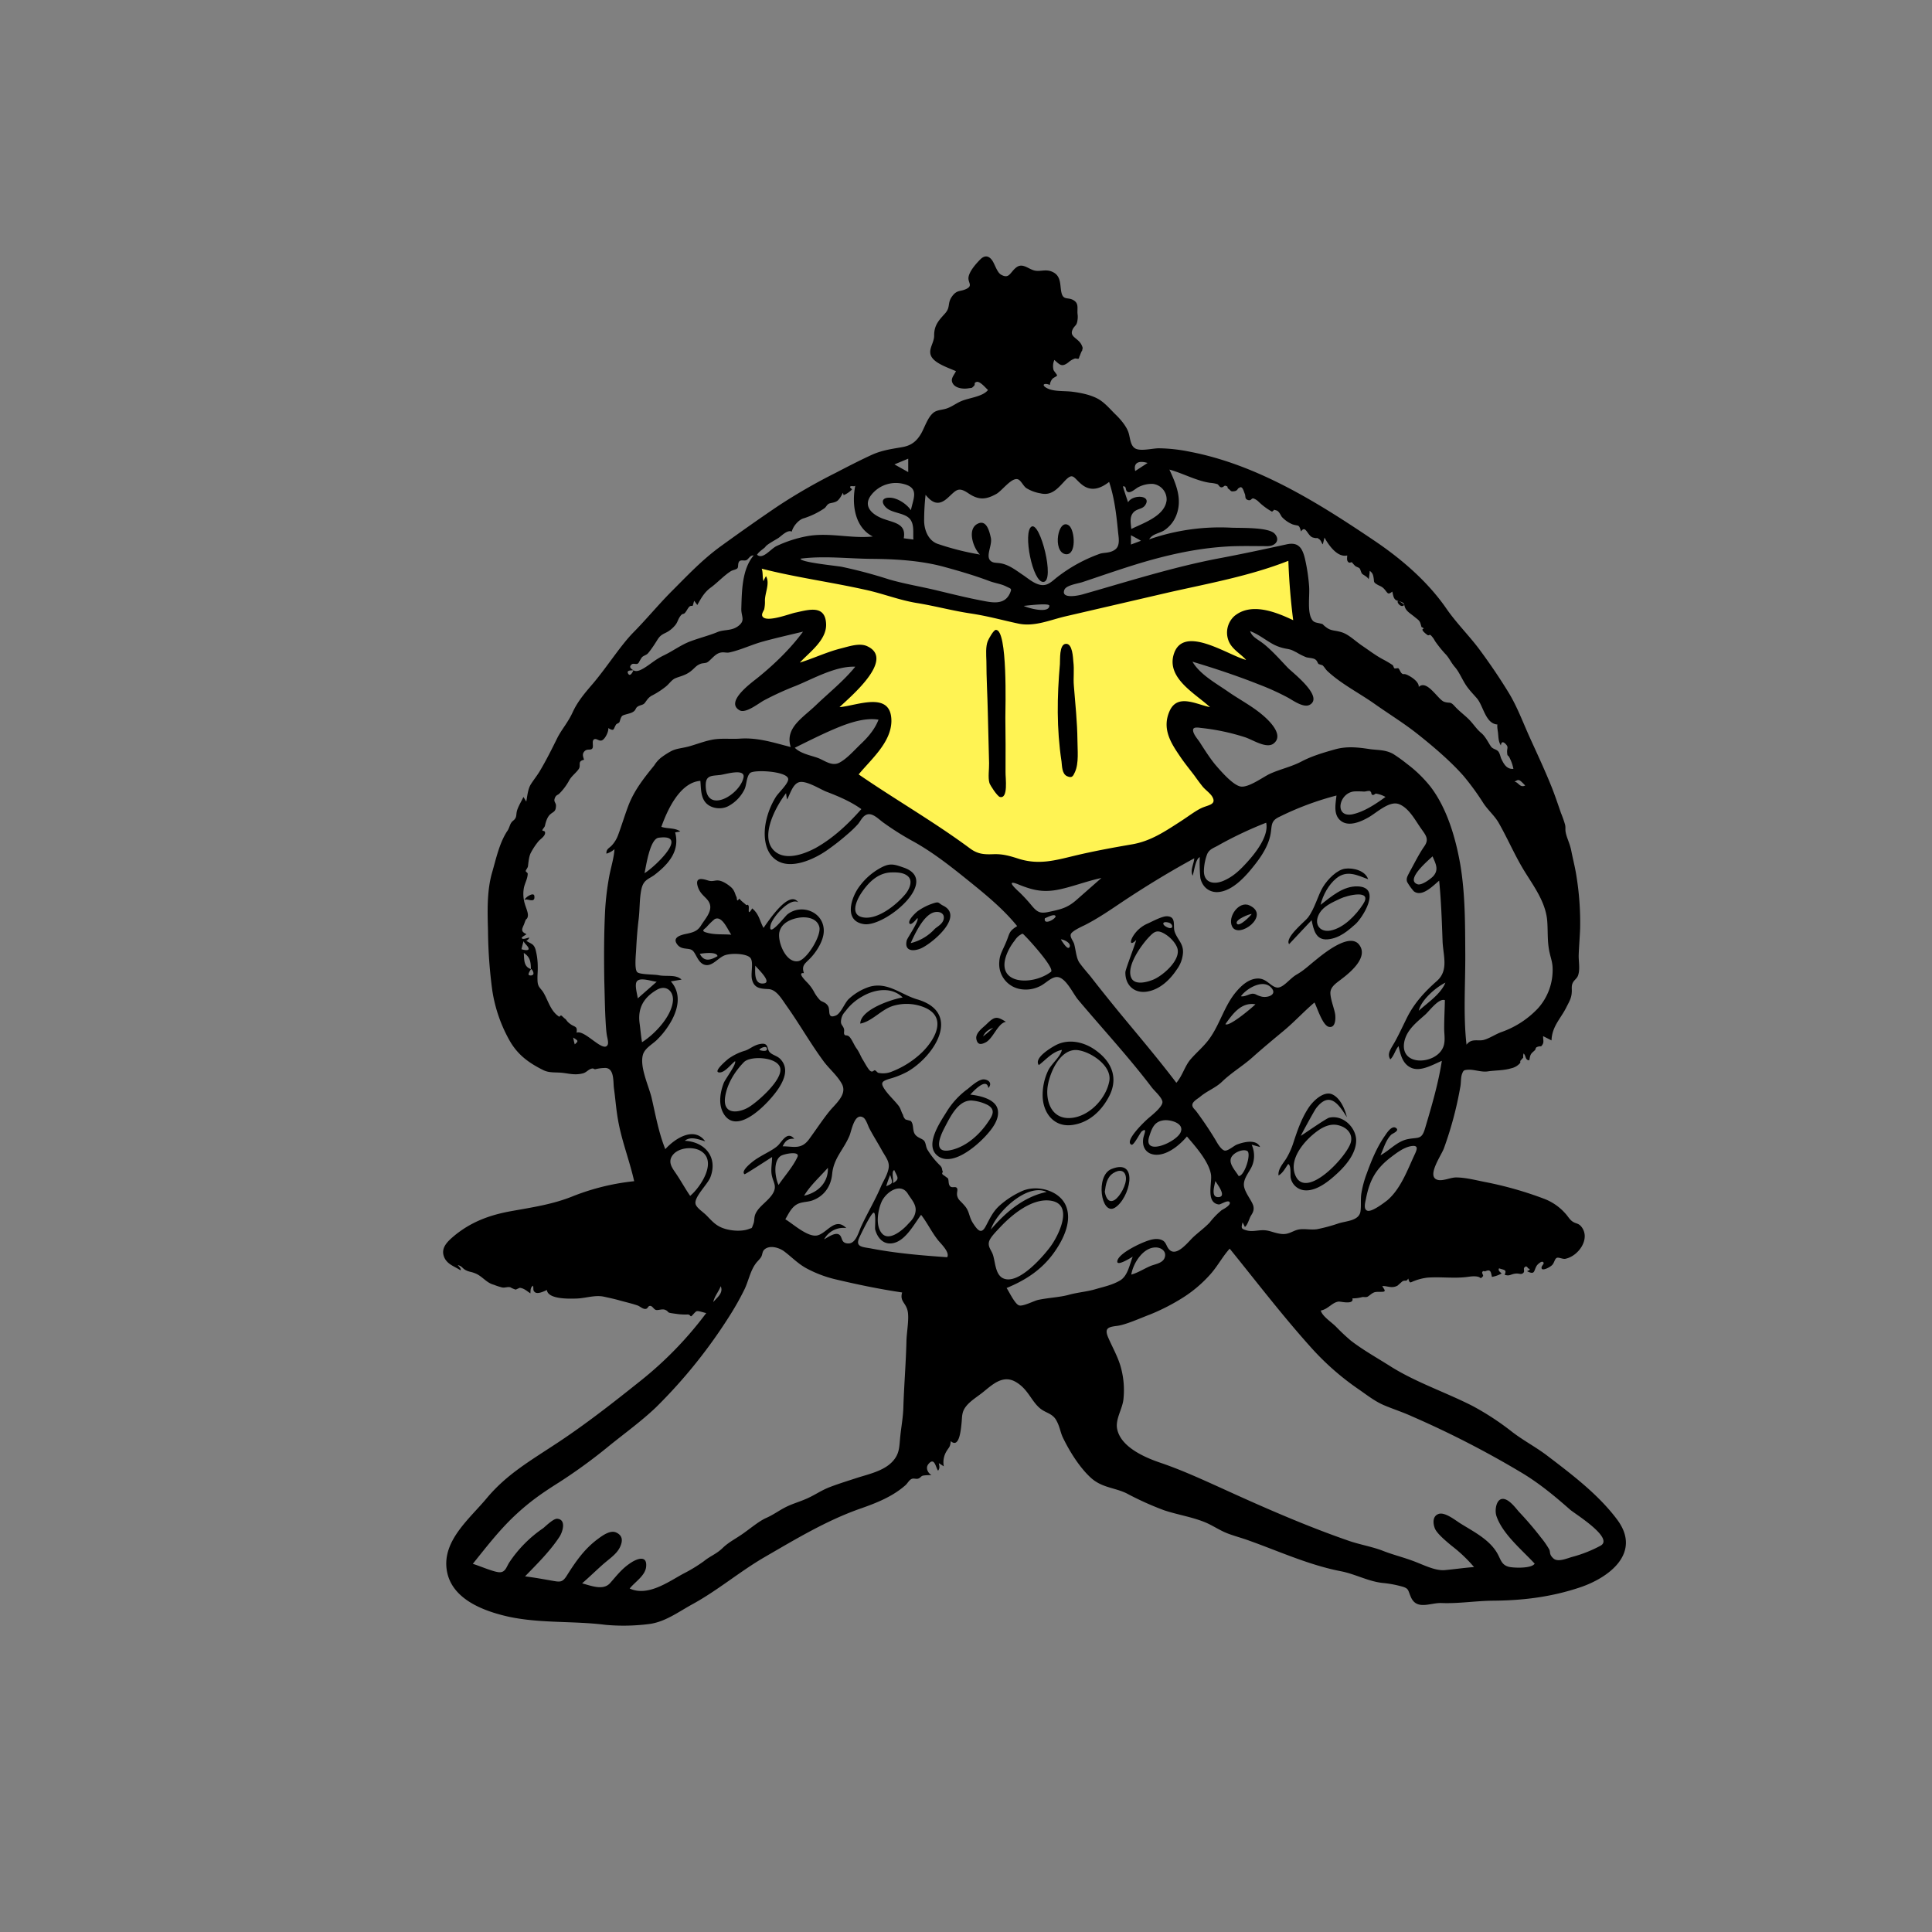 <svg xmlns="http://www.w3.org/2000/svg" id="Layer_1" data-name="Layer 1" viewBox="0 0 1080 1080"><rect x="0" y="0" width="1080" height="1080" fill="#808080" stroke="none"/><defs><style>.cls-1{fill:#fff353;}.cls-1,.cls-2{fill-rule:evenodd;}</style></defs><g id="Character_reading" data-name="Character reading"><path id="Accent" class="cls-1" d="M422.4,314.7c-.8,12.8-1.6,25.7-2.3,38.5,5-1.4,37.1-10.9,35.1-1.3-1.4,6.9-10.4,14.3-15,19.1s-8.6,8.7-13,12.9c8.2-3.1,16.4-6.1,24.8-8.9,6.3-2.1,12.7-4.1,19.1-5.8,2.5-.5,8.9-3,11.1-1.3,6,4.4-26.3,35.9-30.8,40.4,6.3-2.9,12.7-5.5,19.3-7.8,4.6-1.7,19.2-7.9,23.4-2.6s-6.5,19-9.6,23.1a178.8,178.8,0,0,1-14.2,17.1c20.8,18.7,45.2,35.3,71.1,45.6,19,7.6,37.7,9.5,57.9,5.4s40.4-12.5,59.3-21.8a352.2,352.2,0,0,0,32.3-18.2c-4.2-5.2-8.4-10.5-12.4-15.9-5.8-7.7-12.9-16.1-16.2-25.4s8.9-7.2,14.7-6.7a174.5,174.5,0,0,1,24.9,4c-5.7-4-11.5-8.3-17.1-12.6-7.3-5.7-17-12-21.8-20.1s5-5.4,9.2-4.5c10.2,2.2,20.1,6,29.7,9.8,7.2,2.7,14.2,5.6,21.2,8.6-4.4-3.8-8.6-7.7-12.6-11.8s-12.7-12.3-15.1-19.8c-4.9-15.5,28.2-3.8,33.9-1.5-1-16-2.1-31.9-3.1-47.9L594.3,340.4c-4.8,1.3-10.7,4-15.7,4.2s-9.9-1.9-14.3-2.7l-79.5-15.3-62.4-11.9"></path></g><g id="Ink"><path id="ink-2" class="cls-2" d="M894.8,864a71.7,71.7,0,0,1-15.5,6.2c-3.1.8-8.3,3.3-10.9,1s-1.6-3.7-2.4-5.1a47.1,47.1,0,0,0-4.5-6.5,189.7,189.7,0,0,0-12.4-14.5c-2-2.3-5.8-7.5-9.3-7.2s-4.4,6.6-3.2,9.8c3.5,10,14.3,18.8,21.3,26.4-1.8,2.8-11.6,2.4-14.3,1.8-4.2-1-4.6-4-6.5-7.4-4.4-7.9-13.4-12.3-20.9-17-2.7-1.7-8.5-6.4-12-5.2s-3.2,5.3-2.1,8.1,6.2,7.1,9.5,9.8A81.4,81.4,0,0,1,824,876c-5.5.4-10.8,1.2-16.3,1.7s-12-3-18-5.2-11.1-3.4-16.7-5.6-12.6-3.4-18.8-5.5c-24.3-8.4-48.4-19-71.8-29.7-11.3-5.1-22.2-10.1-34-14.1-8.5-2.9-21.9-8.7-23.9-18.8-1.1-5.4,2.9-11.1,3.5-16.5a48,48,0,0,0-1.8-19.2c-1.7-5.4-4.5-10.3-6.7-15.4s-.2-5.9,4.8-6.5,13-4.3,18.6-6.4a115.4,115.4,0,0,0,18.8-9.7A72.2,72.2,0,0,0,676,713c4.4-4.7,7.1-10.2,11.4-15,15.4,19,30.2,38.4,46.7,56.6a148.2,148.2,0,0,0,25.8,22.3c4,2.8,8,5.9,12.4,8s11.5,4.3,17.1,6.9a535.5,535.5,0,0,1,62.1,32c9.6,5.9,17.8,12.7,26.3,20.2,2.7,2.3,24.5,15.7,17,20M642.9,707.8c-3.5,1.5-6.8,3.7-10.5,4.7,1-6.4,7-16.1,14.7-15.1,2.9.5,5.1,2.7,3.9,5.8s-5.7,3.5-8.1,4.6M401.1,534.5c-3.8,2.2-7.5,3.4-9.9-1.3,1.7-.3,9.5-1.4,9.9,1.3m-6.5-13.3c-3-.9-.6-1.9.4-3a37.3,37.3,0,0,1,4.5-4.4c4.2-2.2,7.3,6,9.3,8.7-4.7-.4-9.5.2-14.2-1.3m32.6,28.5c-5.8,1-5.1-6.2-5-9.9,1.2,1.6,9.4,9.1,5,9.9m19-12.4c-7,1.2-11.7-11.1-10.5-16.3s6.6-7.3,10.9-8,10.1.2,11.4,5.1-7,18.4-11.8,19.2M612.6,720.6c-5,1.5-10,1.8-15.1,3.2s-11.1,1.6-16.9,2.8c-2.4.4-8.7,3.9-11,3.1s-5.6-7.8-6.9-9.7c10.2-4.2,18.9-9.7,25.7-18.7,5.3-7.1,11.1-17.8,7.6-26.9s-16.9-12.6-25.5-8.2a48.4,48.4,0,0,0-11.7,7.7c-3.9,3.5-5.5,7.4-7.9,11.8s-4.4,2-6.9-1.8-1.9-6.5-4.6-9.7-3.5-3.2-4.2-5.3.5-3.7-.3-4.8-2.7.2-3.8-1-.6-3.1-1.2-4.4l-2.3-1.7c-1-.5-1.2-1.2-.5-1.9-.8-1.5,0-2-1.8-3.8a44.8,44.8,0,0,1-6.9-8.7c-.9-1.6-.8-3.8-1.9-5s-3.9-1.6-5.2-3.8-.4-5.4-2.2-7.2l-2.9-.8a4.5,4.5,0,0,1-1.4-2.6c-1-1.5-1.2-3.4-2.5-5.1-2.5-3.2-5.8-6.1-8-9.5s-1.2-4.2,2.8-5.5a48.1,48.1,0,0,0,10.3-4.1c15.4-9,30.2-32.9,5.5-40.3-9.1-2.6-16.6-10-26.8-7.1a30.9,30.9,0,0,0-11.8,7c-2.2,2.2-4.3,8-7.1,9.1-5,2-2.9-3-4.3-5.3s-3.5-2.3-4.5-3.3a21.7,21.7,0,0,1-3.1-4.2,24.1,24.1,0,0,0-4.7-6.3c-.7-.8-5-5.1-1.2-4.6-1.5-4.5.7-5.3,3.8-8.6s7.3-9.5,7.3-15.1c0-10.6-12.5-15.4-20.4-9.1-1.6,1.4-11.1,13.7-9.3,5.8,1-4.2,10.8-15.5,15.4-12.6-5.1-7.3-16.7,10.6-19.4,14.3-2.3-4.3-2.4-7.6-6.3-10.9-3.1,5-1.4-.5-2.1-1.6s-.7.3-1.5-.5-2.5-1.9-3.6-3.4c-1.8,2.5-1.1-.2-1.7-1.1s-.8-3.4-3-5.3-4.9-3.5-7-3.7-3.2.8-5.8,0-7.4-2.3-5.8,3.2,5.9,6.3,6.9,10.4-3,8.2-5,11.5-4.6,4-9.1,4.9c-2.9.7-6.8,2-4.4,5.5s6.1,2,8.4,3.4,3.2,7.4,7.4,8.3,7.4-4.3,11.3-5.5,11.4-.8,13.7,1.3.4,8.4,1.1,12c1.1,5.2,4.6,5.5,9.2,5.7s7.5,5.6,10.5,9.8c7,9.9,13,20.5,20.2,30.3,3.1,4.3,7.8,8.1,10.4,12.9s-1.3,9.1-5.2,13.3-8.7,11.6-13.1,17.6-8.7,4-14.8,4c1.4-2.9,3-4.5,6.5-4.2-3.6-4.3-6.4.7-8.7,3.3s-7.7,4.9-11.9,7.6c-1.6.9-9.8,6.9-7.2,8.9.3.2,13.9-8.7,15.4-9.6,0,3.4-.8,6.8-.2,10s2,4.9,1.7,7.5c-.7,4.8-6.8,8.4-9.5,12.1s-1.4,5-2.5,7.9-.5,1.9-2.7,2.8c-4.7,1.7-12.5.8-16.7-1.7-2.7-1.5-4.7-3.9-6.8-6s-5.7-4.3-6.1-6.5c-.8-3.8,6.8-10.9,8.3-14.8,4.3-11.2-3-19.8-14.3-20.4,3.4-2.7,7.8-.7,11.4.3-6.2-8.6-17-1.5-22.3,4.4-3.7-9.3-5.4-18.9-7.6-28.5-1.5-6.6-7.2-18.1-4.7-24.9,1.3-3.2,4.8-5.1,7.3-7.4a45.8,45.8,0,0,0,7.1-8.7c4.8-7.5,7.5-17,1-24.3l6-1c-3.2-3-8.3-1.6-12.6-2.4-2.6-.6-10.3-.3-12.1-1.7s-.8-10.1-.7-12.6c.3-5.8.7-11.3,1.4-17s.4-11.2,1.5-16.6,3.8-5.7,7.2-8.1c8-6.1,14.5-13.5,11.7-23.9l2.9-.5c-3.1-2.2-7.2-1.4-10.6-2.6,3.2-9,10.2-24.8,21.8-25.7.4,4,.1,8.8,2.9,12.1s8.5,4.2,12.6,2.1a21.1,21.1,0,0,0,9.2-9.5c1.2-2.5,1-6.8,3-9s22-1.1,21.4,3.6c-.3,2.7-5.4,7.3-6.9,9.7a42.6,42.6,0,0,0-5.6,14.2c-1.5,7.7-.7,17.9,7.2,21.9s19.7-1.2,27-6.3a129.1,129.1,0,0,0,11.6-9.1,59,59,0,0,0,5.7-5.5c1.2-1.4,2.3-3.8,3.9-4.8,3.6-2.5,7.3,1.8,10.4,4a158,158,0,0,0,15.6,9.9c11.1,6,21.2,13.9,31,21.8s20.1,16.2,28.1,26.1c-4.8,3-4,3.8-6.2,9s-3.6,7-3.8,11.1a14.2,14.2,0,0,0,11.2,15,17.6,17.6,0,0,0,11.3-1.4c2.8-1.2,5.7-4.4,8.6-5.1,5.5-1.5,9.9,9,13,12.6,13.7,16.3,28.2,31.9,41.1,48.9,1.4,1.9,5.6,5.5,6,8s-5.1,7-7.5,9-14.1,13.2-9.8,15.1c1.3.6,4.9-6.9,5.8-7.5,3.5-2.5.8,2.3.7,4.6-.6,5.9,3.5,9.2,9.2,8.4s11.5-5.6,15.3-10.1c4.6,5.4,12,13.6,13.4,21,.9,4.7-3.1,16,4.4,17,1.1.1,5.3-2.9,6.1-1.2s-3.9,4-4.5,4.4a42.5,42.5,0,0,0-6.6,6.8c-2.7,2.9-6.3,5.5-9.2,8.2s-9.2,11.1-13.3,7.2c-2.1-2-1.6-4.6-4.8-5.7s-6.8.3-9.6,1.4-13.4,6-14.7,10.1,7.1-1.2,8.5-2c-1.8,4.4-2.7,10.7-7.1,13.3s-9.5,3.6-13.5,4.8m-58.7-33.3c2.9-9.4,20.2-26.2,31.2-21-12.8,2.7-22.9,11.3-31.2,21m6.5,27.1c-4.2-2.4-4-9.4-5.5-13.4-.9-2.3-2.6-4-2.1-6.6s4.4-6.3,6.4-8.5c6.5-6.9,17.8-16.3,28.2-14.7,13.2,2,4.2,19.8-.3,25.8s-18.4,21.9-26.7,17.4m-30.9-11.6c-14.3-1-28.6-2.2-42.6-4.9-5-.9-9.2-.8-6.3-6.6.9-1.9,6.6-13.8,7.9-13.4s.5,8.3.7,9.3c1.1,4.2,3.9,8.1,8.7,7.9,7.8-.4,12.9-10.6,17-16,3.4,4.4,5.7,9.3,9.1,13.7,1.5,2.1,7.1,7,5.5,10m-83.7-56.1c-2.5,5.5-7.3,10.8-10.6,15.7-1.9-4-3.2-13.2,1.2-16.2,1.8-1.2,10.9-3,9.4.5m49.6,16.4c.6-2.1,1.4-4.3,2.2-6.3,1.3,4.4,2.1,4.5-2.2,6.3m12.2,4.4c1.8,2.9,4.7,5.8,4.2,9.6s-2.9,5.7-4.6,7.6-9.6,9.4-13.9,5.1-2.4-13.5-.7-17.5c2.2-5.7,10.9-11.8,15-4.8m-8.6-6c1-.4-1.1-6.8.9-7.4,1.7,3.9,3.4,4.9-.9,7.4m-27.2-86.3c-.7-2.3-2.1-2.2-1.6-5.2s1.9-4,3-5.5a29.3,29.3,0,0,1,8.7-7.4c6.9-4.1,16.5-5.7,22.7.5-5.8.9-23.6,6.7-23.7,14.6,6.5-1.2,11.6-7.7,18-9.8a26.3,26.3,0,0,1,16.4.2c14.4,4.9,8.4,17.4.3,25.5a51,51,0,0,1-17,10.9,12.7,12.7,0,0,1-7.7.7c-.5-.2-1.2-1.2-1.8-1.4s-1.1,1.2-2.4.5-3.7-5.4-4.5-6.6-1.9-4.1-3.3-6-2.3-4.4-3.7-6.2-2.5-.8-3.1-1.6,0-2-.3-3.2m-22.3,93.2c3.4-5.7,8.9-10.6,13.3-15.6.3,8.3-5.6,13.9-13.3,15.6m4.5,2.7c6.8-2.4,10.6-8.1,11.2-15,.9-8.8,6.4-13.4,9.7-21.3,1.2-3,2.8-13,7.7-10.1,1.6,1,2.6,4.7,3.5,6.3,2.1,4,4.6,7.9,6.8,11.9s4.6,6.5,3.8,10.4-3,7-4.3,10.1c-3.2,7.5-7.4,14.5-10.8,21.8-1.5,3-3,10-7.4,9.9s-3-3.7-5.2-5-6,1.4-8.3,2.7a12.2,12.2,0,0,1,12.4-6.3c-6.2-6.2-10.4,2.3-15.8,4s-14.1-6.5-18.3-8.9c1.6-2.7,3.1-6.1,5.9-8s6.2-1.5,9.1-2.5m-55.3,56.8c.8-3.5,2.9-5.6,4.2-8.9,1.6,3.9-2.1,6.3-4.2,8.9m108,22.1c-.3,12-1.3,24.1-1.7,36.1-.1,5.6-1.1,10.9-1.7,16.4s-.3,9.2-3.3,13.2c-4.6,6.2-13.5,8.1-20.5,10.3-5.2,1.7-10.4,3.3-15.4,5.2s-8.2,4.3-12.6,6.3-8,2.9-11.9,4.8-7.1,4.4-11.2,6.2-8.9,5.9-13.2,8.9-7.9,4.7-11.3,8-7,4.5-10.4,7.3a86.8,86.8,0,0,1-11.7,7.1c-8.4,4.6-19.7,12.8-29.8,8.2,2.9-3.7,8.8-7.2,9.2-12.3.6-6.6-5.2-4.3-8.4-2.2-5.1,3.3-7.9,7.1-11.7,11.4s-10.2,1.7-15.7.2c3.8-3.3,7.4-6.8,11.2-10.2s8-6,9.9-9.9,1.4-6.7-2-8.3-7.9,1.8-10.7,3.9c-7.3,5.5-12.1,12.5-16.9,20.1-2.5,4-3.8,3.7-8.4,2.9s-10-1.8-15-2.4c6.6-6.8,14.1-14.2,19.3-22.2,1.7-2.6,3.9-9.5-1.2-10-2.1-.3-6.5,4.1-8,5.3a70.1,70.1,0,0,0-18.9,19.1c-1.6,2.5-2.1,5.3-5.1,5.5s-11.5-3.6-15.3-4.7c7.4-9.2,14.7-18.7,23.3-26.8s15.8-13,25-18.8A299.1,299.1,0,0,0,340.8,808c8.7-7,17.8-13.6,25.9-21.3a287.3,287.3,0,0,0,42-52.5,153.2,153.2,0,0,0,7.6-13.7c2.1-4.5,3.1-9.8,5.9-13.8,1-1.5,2.3-2.5,3.2-3.9s.6-3,1.8-4.2c2.9-2.8,8.2-1.2,11,.8,4.3,3.2,7.9,7.1,12.8,9.7a67.1,67.1,0,0,0,15.4,5.9c12.6,3,25.1,5.6,37.9,7.5-1.4,4.9,1.9,5.6,3,10s-.5,12-.6,17.5M385.8,668.5c-2.9-4.2-5.3-8.7-8.2-12.9-1.7-2.5-3.8-5.3-2.4-8.5,2.5-5.4,11.1-6.4,15.8-4.1,10.7,5.4.8,20.5-5.2,25.5m-28.3-96.8c-1-8.2,2.3-14.1,9.7-18.4,5.4-3.1,9.7,1.1,8.9,6.8-1.1,8.5-10.2,18.1-17.2,22.5-.6-3.5-.9-7.2-1.4-10.9m-1.1-23.5c2.2-1.8,8.1.4,10.7.6l-10.6,9.3c-.2-2.3-2.2-8.4-.1-9.9m11.8-79.9c17.8-2.4-2.7,16.8-7.9,19.8.9-4.1,3-19.2,7.9-19.8m47.4-33.5c-2.3,9.8-20.9,20.5-21.1,4.4-.1-6,3.3-5.4,8.2-6,2.7-.3,14.2-4,12.9,1.6M351.4,450c-2.1,5.5-3.8,11.2-5.8,16.6a17.5,17.5,0,0,1-3.6,6c-1.5,1.6-3.2,2-3,4.6a11.8,11.8,0,0,0,4.5-2.5c-.3,5-2.1,10.5-3,15.5a156.9,156.9,0,0,0-2.2,18.1c-.7,13.3-.7,26.5-.5,39.9.2,6.7.3,13.5.6,20.2.2,3.3.3,6.8.8,10.1.2,1.4,1.1,4.3.5,5.5-2.3,5-12.9-8.7-17.4-6.7.6-3.8-.9-3-3.4-4.8s-2-2.4-3.3-3.2l-1.2-1.1c-.6-.7-1.1-.7-1.7.2-5.1-3.1-6.4-9.7-9.2-14-1.5-2.2-2.8-2.7-3-5.8s.2-5.6.1-8.2a38.1,38.1,0,0,0-1.2-9.5c-1-3.4-2.5-3.2-5.2-5a3.3,3.3,0,0,0,1.7-1.8c-.9.1-3.4,1.2-4.1.5s1.8-1.7,2.5-2.4c-3.3-1.5-2.6-2.7-1.4-5.4.3-.8.7-2,1-2.6s1-.5,1.2-2.3-1.3-5-1.8-6.9a19.1,19.1,0,0,1-.4-8.9c.6-2.6,2-4.9,2.1-7.6,0-.8-1.1-1-1.1-1.6s1-1.6,1.2-2.5.4-5.1,1.5-7.4a36.9,36.9,0,0,1,4.4-6.7c1-1.2,3.5-2.7,3.7-4.5s-1.6-1-1.5-1.7,1.2-1.6,1.4-2.4.9-4.5,2.8-6.3,3.3-1.4,3.4-5c0-1.8-1.4-2.1-.7-4.1s1.7-1.8,2.5-2.6a31.9,31.9,0,0,0,5.6-7.5c1.4-2.5,3.8-4.1,5.3-6.3s-1-4.3,3-5.2c-.6-1.8-1.2-3.3.3-4.8s3.4-.3,4.3-1.5-.5-4.3,1-5.1,2.9,1.5,4.7.4,3.6-5.2,3.2-6.7c3.6,2,2.7.7,4.4-2,.5-.6,1.6-.7,1.9-1.4s.6-2.4,1.4-3.3,4.3-1.2,6.1-2.3,1.3-2,2.5-2.9,2.7-.9,3.7-1.7,1.9-3.2,4.3-4.5a46.4,46.4,0,0,0,7.9-5.1c1.7-1.3,3.2-3.7,5.2-4.6s4.8-1.4,7.5-3.1,3.7-3.5,5.6-4.5,2.4-.7,4.2-1.1,4-3.9,6.7-5.2,4.4-.1,6.4-.6c6.1-1.3,12.3-4.3,18.4-6s15.1-3.8,22.7-5.6c-7,9.5-15.9,18.1-25,25.5-3,2.5-19.1,13.7-10.4,18.5,3.6,1.9,11.1-4.4,14-5.8a163.8,163.8,0,0,1,17.6-8c9.7-4,22.2-11.1,33-10.6-6.5,8-14.7,14.5-22.1,21.6s-17.3,12.6-14,23.3c-9.7-2.5-18.4-5.4-28.4-4.7-4.4.3-9-.2-13.5.3s-9.4,2.4-14.1,3.8-7.8,1.2-11.2,3.1a44.5,44.5,0,0,0-5.1,3.3,17.1,17.1,0,0,0-4,4.5c-5.6,6.9-10.9,13.5-14.3,22.1M321.3,583.8c-.4-1.3-.6-2.4-.9-3.8,3,1.9,3,1.9.9,3.8m-23.3-39a2,2,0,0,1-2.4.2c-.6-.5.9-2.7,1.2-3.2s2,2,1.2,3m-6.5-14.2c.4-1.5.7-3,1.2-4.5.4,1.4,2.8,2.9,2.8,4.3s-3.6.4-4,.2m1.3,2.1c3.6,2.3,3.9,5,4,9-4.2-1.3-3.7-5.4-4-9m61.3-158.1c-.3,1-1.9,4-3,1.9s2.2-1.6,3-1.9m-1-3.2c.9-.8,2.7.2,3.5-.5s.5-.8.8-1.1a23.8,23.8,0,0,1,1.4-2.3c.6-.8,2.1-1.2,3-1.9s3.5-4.4,5.1-7,2.3-3.5,5.1-4.8a15.5,15.5,0,0,0,5-3.8c1.8-1.9,1.7-3.2,3.1-5.3s1.8-1.1,2.7-2,1.5-2.4,2.4-3.4,1.7-.4,2-.7.6-2.4.9-2.7l1.7,2.3c2.2-3.9,3.9-7.1,7.6-9.8s7.3-6.7,11.3-9.2c.9-.5,2.8-.8,3.5-1.5s.1-2.6,1-3.8,2.9-.2,4.1-.8,2-2.8,4-2.6c-6.6,7.8-6.6,20.1-6.9,29.8-.1,4.3,2.4,6.4-1.5,9.5s-8,1.9-12,3.6-10.2,3.3-15.2,5.2-9.5,5.3-14.5,7.7-7.4,4.9-11.4,7.3c-1.6.9-3.9,2.2-5.7,1.1s-2.5-2-1-3.3m74.7-65.6c.4-1.2,5.9-4.1,7.4-5.1s5.1-4.8,7.4-3.5c.8-3.2,4-6.8,6.8-7.5a43.8,43.8,0,0,0,11.5-5.6c.9-.7,1.2-1.7,2.2-2.4s3.7-.5,5.3-2,2.7-4.2,2.8-4.2l.4,1.3a14.4,14.4,0,0,0,4.6-3.1c.3-.3-1.4-1.1-.9-1.7s2.2.2,2.8-.5c-2,10.1-.5,23.2,9.8,28.4-12.2,1.3-24.2-2.4-36.6-.2a70,70,0,0,0-17.3,5.6c-3.4,1.7-7.6,7.7-10.8,4.8,1.1-1.8,3.1-2.9,4.6-4.3m59.4-29.3a17.4,17.4,0,0,1,18.5-5.8c8.2,2.3,4.8,8.1,3.5,14.5-2.4-3.5-7.5-6.9-11.8-7-6.3-.1-3.9,5-.1,6.9s9.1,2.1,11.5,5.2,1.5,7.8,1.8,11.3l-5.4-.7c1.5-8.2-5.3-8.6-11.5-10.9s-11.7-7.1-6.5-13.5m20.5-20.1v7.5l-7.7-4.3,7.7-3.2M528.2,317c8.4,2.3,16.9,4.8,25.1,7.9,3,1.1,6.3,1.5,9.1,2.9s3.3,1.1,2.3,3.5c-2.8,6.8-9.4,5.7-15,4.6-9.1-1.7-17.8-3.9-26.6-6s-17.5-3.5-26.1-6a266.3,266.3,0,0,0-26.2-7c-2.7-.6-23.4-2.5-23.3-4.6,13.2-1.7,26.6,0,39.7.1s27.7.9,41,4.6m-11.6-26.4a132.9,132.9,0,0,1,.8-14c3.9,4.8,7.4,6.2,12.3,1.8s5.8-6.6,11.7-2.6,10,3.4,15.6.3c3.3-1.9,8.7-9.6,12.2-8.1,1.7.8,2.9,3.8,4.6,4.9a22.1,22.1,0,0,0,7.9,2.9c5.9,1.4,9.3-2.4,13-6.4,5.3-5.8,5.1-2.5,10.1,1.5s10.2,2.4,15.2-1.5c3,8.9,4.1,18.6,5,27.9.3,3.1,1.3,7.6-1.5,9.8s-6.2,1.7-8.5,2.4a85.8,85.8,0,0,0-24.1,13.2c-2.8,2.2-5.2,4.9-9,4.3s-7.1-3.6-10.1-5.6-6.3-4.6-10.1-5.9-5.7-.4-7.6-1.7c-3.6-2.5.7-8.8-.2-13.1s-2.6-10-7-8.1c-6.7,2.8-2.8,13.9.9,17.4a150.1,150.1,0,0,1-23.1-5.8c-5.6-1.6-8.2-7.8-8.1-13.6m125.5,22.8c15.4-4.3,29.7-7.2,45.7-8,7.1-.3,13.9-.1,20.9-.1,4,0,7.2-3.2,3.9-6.9s-18-3.2-24-3.4a120.7,120.7,0,0,0-46.2,6.5c1.7-3,5.5-3.3,8.2-4.9a17.8,17.8,0,0,0,6.9-8.4c3.6-9,0-17.5-3.8-25.7,7.4,2,15.1,6.3,22.7,7.4a18.7,18.7,0,0,1,4,.7c.9.3,1.1,1.6,2.2,1.8s1.8-1,2.3-.9c2.4.7.5.8,1.9,1.8s1,1.6,3.1,1.3,1.9-1.6,2.5-1.7.4-.7,1.4-.5,1.6,2.6,2.1,3.8-.2,2.7,1.7,3.3,1.8-1,3-.9a7.9,7.9,0,0,1,2.9,1.8,35.7,35.7,0,0,0,7.7,5.7c-.2-.3,1.3-.9.9-1.2l1.3.4c1.6.3,2.5,2.8,3.2,3.7a17,17,0,0,0,5.9,4.1c3.6,1.2,3.5-.3,4.8,4,2.6-4,3.6,2.6,6.7,3.4s1.4-.3,3,.6,1.7,2.4,2.4,3.2c.4-1.2.7-2.6,1-3.8,2.4,4.4,7.3,11.3,12.7,10,0,1.3-.4,2.6.5,3.6s1.6-.1,2.2.3a18,18,0,0,0,1.8,2c.6.5,1.9.8,2.4,1.3s.8,2.3,1.4,3,2.8,1.5,3.7,3.1a37.8,37.8,0,0,0,.6-4.7c1.7,1.3,1.9,2.3,2.2,4.2s-.2,2.1,1.7,3.3,2.8,1,4.5,3,1.7,3.1,4.2,1.1c.4,1.4.5,3.4,1.7,4.5s4.7.9,5,2.9c-7-5.9-2.4,3.1,0,0,.6,3.4,2.9,4.4,5.7,6.7s3,2,3.9,5.7a4.2,4.2,0,0,1,1.4.9c-2.5.3,1.3,3.1,2,3.6s1.1-.5,1.8.1a12.7,12.7,0,0,1,2.4,3.3,72.3,72.3,0,0,0,5.5,6.9c2.3,2.2,3.4,5.1,5.6,7.6s3.8,6.3,5.8,9.5,4.4,5.5,6.7,8.2c3.5,4.4,4.7,14,11.3,14.4-.3.4.1,3.4.2,3.9.4,2.6.1,5.3,1.7,7.8.3-2.8,1.9-1.8,3.1-.3s.2,1.9.4,4.4.4.6,1.6,3.3a22.5,22.5,0,0,1,1.9,5.7c-3.8.3-5.4-2.8-6.8-5.7-.5-1.2-.8-3.2-1.8-4.2s-2.5-1.1-3.6-2.2-3.1-5.7-5.6-7.8-3.4-3.6-5.9-6.5-6.2-5.4-9-8.5-2.6-1.5-6-2.6-9.6-12.7-14.2-8.3c.2-2.9-4.2-5.7-6.4-6.7s-2,0-3-.8-1.1-2.1-2.1-3l-1.9.2c-.7-.3-.7-1.5-1.2-1.9a54.8,54.8,0,0,0-5.2-3.1c-4.2-2.2-7.8-5-11.8-7.7s-7.6-6.4-11.6-7.6-5.7-.6-8.5-2.7-1.1-1.6-3.5-2.2-3.7-.4-4.9-2.9c-2.2-4.4-.8-12.9-1.2-17.9a102.6,102.6,0,0,0-2.4-15.7c-1.5-6-3.8-9.1-10.2-7.7-12.8,2.8-25.4,5.5-38.2,7.9-25.6,4.9-50.6,12.9-75.6,20-1.9.6-12.6,3-10.4-2.5,1-2.6,7.7-3.5,10.1-4.3,12-4,24.4-8.4,37-12m-4.3-11.1-5.6,2.1v-5.2c1.9,1,3.8,2,5.6,3.1m-7.7-27.5c1.7,1.4,4.9-1.9,6.3-2.5a16.2,16.2,0,0,1,8-1.8,8.7,8.7,0,0,1,7.7,9.6.8.8,0,0,0-.1.4c-1.6,8.2-13.1,12-19.6,15.2-.2-2.9-1.1-6.3.9-8.9s5.2-2,6.8-4.3c4.1-5.8-7-6.3-9.5-1.7-1-3-2-5.9-2.9-8.9,2.2-.3,1.2,1.9,2.4,2.9m11.4-16-6.9,4.5c-1.2-5.2,2.7-5.8,6.9-4.5M852.6,439.1c-3,1.5-3.8-2-6-2.1,2.5-1.5,2.5-1.5,6,2.1m12.3,75.6c.4,5,.1,10,.8,14.9s2,7.2,2.2,11.1a32.1,32.1,0,0,1-8.1,22.9,51.6,51.6,0,0,1-20.4,13.3c-3.2,1.1-6.6,3.5-9.9,4.4s-6.9-1.1-9.7,2.7c-1.9-16.6-.6-34.1-.7-50.8s0-33.4-2.8-50c-2.6-14.8-7.4-31.4-16.7-43.5A71.6,71.6,0,0,0,786.5,427a85.4,85.4,0,0,0-7.8-5.6c-4.3-2.3-8-2-12.7-2.6-6.6-1-12.9-1.8-19.7.1s-13.1,3.8-18.8,6.8-12.1,4.3-17.9,7c-3.9,1.9-12.1,8-16.4,6.9s-10.5-8.3-13.3-11.5-6.4-8.7-9.3-13.3c-1.1-1.6-3.2-4-3.6-6s.9-2.4,4.2-1.9a122,122,0,0,1,24.7,5.2c4.2,1.3,12.1,6.7,16.1,3.5,6.2-4.9-3.3-13.5-6.7-16.3-5.9-4.9-12.7-8.4-19-12.8s-15.5-9.4-19.7-16.6c12.4,3.7,25,7.9,37.1,12.7A140.4,140.4,0,0,1,720,390c2.9,1.6,8.9,6,12.3,3.9,7.7-4.6-9.9-18-12.4-20.6-4-4.2-7.8-8.5-12.2-12.3s-7.5-4.4-8.9-8.2c4.9,1.8,8.8,5.2,13.4,7.6a25.3,25.3,0,0,0,7.2,2.3c2.8.5,3.1.9,5.4,2a34,34,0,0,0,5.4,2.7c1.3.4,3.8.4,5,1.2s1.2,1.8,1.9,2.6l2.2.7c1.1,1,1.7,2.3,2.8,3.3,7.6,7.1,17.7,12.2,26.2,18.2s16.4,10.8,24.1,16.9,18,14.7,25.6,23.3a142.7,142.7,0,0,1,11.3,15.5c2.6,3.9,6.4,7.1,8.6,11.1,4.9,8.6,8.9,18,14.1,26.5s12,17.4,12.9,28M793.1,565c1.4-6.1,9.6-13.1,14.9-15.7-2.7,6.5-9.7,11-14.9,15.7m13.4,20.9c-4.4,9.3-24.1,10.3-21.5-3.5,1.4-6.8,6.9-10.9,11.7-15.2,2.3-2,7.6-9.4,11-8.1-.1,5.2-.4,10.4-.4,15.8,0,3.4.9,7.7-.8,11m-5.7-107.2c1.8,4.2,3.7,7.5.3,11.2-1.6,1.6-6.5,5.2-8.7,4.4-7.2-2.5,6.6-13.8,8.4-15.6m-43.5-36.3a44.7,44.7,0,0,1,5.2.1c1.6-.1,1.9-.5,3.4-.3l.6.8c.2,1.7,1.1,1.8,2.5.6a15.7,15.7,0,0,1,5.5,1.9c-5.4,3.9-11.9,8.3-18.5,9.7-10.4,2-7.6-12.3,1.3-12.8m-159.4,87c-1.1,2.1-4.2-3.3-4.9-4.3,1.5,0,6,2,4.9,4.3m83.6-57.1a217.3,217.3,0,0,1,26.3-12.4c1.6,7.4-5.9,16.8-10.4,21.8s-8.1,8.3-13.3,10.6-11.3,1.5-11.1-5.7a28.3,28.3,0,0,1,1.8-9.1c1.3-3,3.9-3.5,6.7-5.2M572.3,338.7c1.3-.1,14.3-1.8,14.3-.1-.2,4.8-12.9,1-14.3.1M480,432.9c6.9-8.4,18-17.7,18.3-29.6.2-17.5-19.2-8.8-29-8,5.2-5.1,31.2-26.4,15.8-33.9-4.4-2.3-10.6,0-15.1,1.1-7.9,2-15.1,5.5-22.9,7.9,5.5-5.9,15-12.6,14.7-21.5-.4-10.8-9.3-8.2-16.9-6.5-3,.5-16.2,5.8-18.6,2.3-.9-1.3.5-3,.9-4.1a20.3,20.3,0,0,0,.4-4.9c0-4.3,2.9-9.7.6-13.6a14.7,14.7,0,0,0-1.4,2.8c-.7-2.3-.2-4.7-1-7,19.2,4.9,38.8,7.5,58,11.8,9.8,2.1,18.9,5.8,28.8,7.4s19.8,4.3,29.8,5.8,17.9,3.8,26.9,5.7,17.8-2.1,26.5-4.1l57.8-13.4c22.2-5,45.3-9.2,66.6-17.6.4,11.2,1.3,22.2,2.7,33.2-9.5-4.5-23.4-10.2-32.9-2.3a12.5,12.5,0,0,0-3.4,13.3c1.7,5.1,6.7,7.5,10,11.2-10.1-2.5-36-20.8-40.7-2.3-3.2,13,12.7,21.4,20.5,28.7-7.8-1.6-18.2-7.7-22.6,2.2s.8,17.9,5.7,25.1c2.6,3.9,5.5,7.4,8.3,11.1,1.4,2,2.9,4,4.4,5.9s4.5,3.9,5.6,6c2.2,4.1-2.2,4.4-5.7,5.9s-8,5-11.9,7.5c-9,5.8-16.9,11.2-27.4,13s-21.5,3.8-32.3,6.4-19.6,5.1-30.6,1.8c-5-1.6-9.1-2.9-14.5-2.7s-8.9,0-13.4-3.4c-20-14.8-41.5-27.1-62-41.2M444.3,418c7.7-3.8,15.4-7.7,23.3-11s16.4-5.9,23.5-4.7c-2,5.2-5.6,9.5-9.6,13.3s-7.9,8.4-12.2,10.7-8.3-1.2-12.1-2.6-9.7-2.4-12.9-5.7m2,19.4c3.8-1.6,12,3.7,15.5,5.1,6.8,2.6,13.7,5.5,19.7,9.8-7.4,8.4-15.7,16.2-25.5,21.7-6.5,3.5-17.5,7.6-23.6,1.2-7.7-8.1,1.6-24.8,7-31.8.2,1.2.3,2.4.6,3.5,1.6-2.8,3-8.2,6.3-9.5m139.8,72.4c-4.7,1-6.3.1-9.4-3.6a89.3,89.3,0,0,0-6.6-7.2c-2.4-2.2-8.4-7.7-.8-4.6s13.1,4.4,20.7,3.2,17.1-5,25.7-6.8l-14.2,12.5c-5.1,4.4-8.9,5.1-15.4,6.5m1.2,33.6c-10.5,7.8-31.4,7-24.4-10.3a29.8,29.8,0,0,1,4.3-7.3,11.2,11.2,0,0,1,2.5-2.8c2.3-1.4,1.6-1.5,3.9.8s16.8,18.3,13.7,19.6m-3.2-30.1c1-.3,5-2.6,5.9-1.3s-6.9,5.8-5.9,1.3M660,632.9c-2.3,5.6-21.1,13.7-17.6,2.5,1.6-5,3-8.8,8.8-9.2,3.5-.2,10.9,1.8,8.8,6.7m33.7-76c3.1-4.4,13.3-10.5,17.6-3.9,2.1,3.3-3,4.9-6.1,4.1s-3-1.5-4.8-1.6-4.6,1.9-6.7,1.4m8.1,4.5c-2.1,2.1-14.8,12.8-16.8,11.1,4.2-5.9,8.9-12.4,16.8-11.1M681.1,669.2c-4.4.2-2.2-6.4-1.7-9,1.1,1.9,6.6,8.8,1.7,9m11.3-11.8c-1.5-2.6-5.2-6.3-4.4-9.6s6.7-5.8,9.2-4.4-1.6,14.3-4.8,14m104.2-26.6c-1.9,6.5-3.8,4.8-9.7,6s-10,6.2-15.2,9c1.8-3.8,2.9-8.4,6-11.5.7-.7,5-2.2,2.6-3.8s-5.3,3.2-6.2,4.5c-4.5,6.4-7.6,14.1-10.2,21.3a58.4,58.4,0,0,0-2.9,10.9c-.5,3.3,0,6.8-.5,10.1-.9,5.2-8,5.2-12.3,6.6a93.2,93.2,0,0,1-11.8,3.2c-3.4.6-7.1-.4-10.4.2s-5.4,2.9-9.5,2.5-6.5-2-10-2.1-6.4,1-9.6.1-3.1-1.3-2.3-4.5c.5.9.9,1.7,1.3,2.6,1.4-1,2.3-4.1,3-5.6s2.3-3,1.8-5.8-4.3-7-5.2-10.9,2.1-7.4,3.9-10.8,2.4-8.1.3-12.9l4.7,1.3c-2.1-4.6-9.2-2.8-12.9-1.4-1.8.7-4.7,3.4-6.6,3.4s-4.1-3.6-5.2-5.6a195.5,195.5,0,0,0-11-16.4c-1.1-1.4-2.5-2.3-2.1-4s3.4-3.3,4.4-4.2c3.8-3.2,8.6-4.9,12.1-8.3,5.4-5.2,11.5-8.7,17.1-13.7s11.5-9.9,17.4-14.8,11.3-10.8,17.2-15.8c1.5,2.8,4.5,12.8,8,13.6s3.9-3.8,3.6-6.7-2.5-8-2.7-11.9,3.6-6,6.6-8.4c4.7-3.6,14.9-12.1,9.4-19s-20.3,5.5-24.5,8.9-6.4,5.6-10.4,7.9-7.7,7.9-11.2,7.2-5.6-5.1-10.5-5-8.9,3.7-11.9,7.2c-6.8,7.9-9.2,18.4-15.3,26.7-3,4.1-7,7.4-10.3,11.2s-4.5,9.1-8,13.2c-10.3-13.6-21.4-26.6-32.2-39.7-5.3-6.5-10.7-13.2-15.9-19.9-2-2.4-4.2-4.9-6-7.4s-2-6.5-3-10.5c-.5-1.8-2.5-3.9-1.9-5.6s5.8-4.1,7.7-5c7.5-3.8,14.3-8.5,21.3-13.2,13.1-8.7,26.2-16.7,40-24.2-.2,3.3-2.4,6.5-.9,9.7.7-1.8,1.7-10,4.1-10.3-.4.1-.1,10.4.3,12,1.1,4.4,4.5,7.5,9.2,7.5,8.9-.2,16.9-9.8,21.9-16.3,3.3-4.3,6.5-9.4,7.8-14.9s-.2-8.3,5-10.8a165.2,165.2,0,0,1,32.1-12c-.5,4.8-1.9,10.8,2.5,14.2s11.1.5,15.6-2.1,11.5-9.3,16.8-7.3,8.8,8.4,11.8,12.8,5.4,6.5,2.4,10.8-5.5,9.4-8.3,14.5c-1,2-2,3.4-1.3,5.4a30.8,30.8,0,0,0,3.7,5.2c4.6,3.6,10.9-3.2,14.2-5.9,1.1,11.2,1.5,22.4,1.9,33.7.3,8.2,3.6,16.4-3.2,22.4s-12.5,12.2-16.6,20.3c-2.2,4.4-4.2,8.8-6.6,13.2s-4.9,7-2.8,10.3c2.1-2,2.7-5.2,4.6-7.4,1.1,4.7,2.2,10.1,7.3,12.2s11.6-1.7,16.9-4c-2,12.9-5.7,25.3-9.4,37.8m-5.9,14.8c-4,8.6-7.7,18.9-15.1,25.3-1.7,1.3-8.6,6.7-11.2,5.9s-1-5.4-.7-7.3c2-9.8,5.4-16,13.3-22.2,3.4-2.6,7.6-5.9,11.8-6.6s3.5,1.6,1.9,4.9m113.4,204c-10.5-14.1-25.2-25.2-39.1-35.8-6.3-4.8-13.2-8.4-19.5-13.2a151.4,151.4,0,0,0-22.6-14.8c-15.4-7.8-32.1-13.3-46.4-22.5-7-4.4-14.8-8.8-21.4-13.9-2.8-2.4-5.5-4.9-8.1-7.6s-7.7-5.8-8.7-9.2c4.1-.7,6.4-4.6,10-5,1.3-.1,8.7,1.9,7.7-1.8a20,20,0,0,0,5.4-.7c.8-.2,2.1.2,3-.2s2.4-2,3.9-2.5,4.8,0,5.5-.5-.1-1.2-1.1-3c3.1-.1,5.2,1.5,8.5-.2l2.6-2.3c1.7-1.2,2.2.5,3.4-1.7,1,3.1,1,2.2,3.5,1.3a30,30,0,0,1,7.3-1.8c6.9-.5,13.7.4,20.5-.2,2.5-.2,4.7-.8,7.2-.4s1.5,1.8,3.3-.2c.4-.5-.9-1.8-.3-2.5s1.2-.1,1.5-.2c3.2-1.5,3.2.5,3.8,3.1a17.4,17.4,0,0,0,5.4-1.9c-.7-.8-2.2-1.6-1.4-2.9,2.7,1,4.5.6,3.1,3.6,2.7.9,3.2-.2,5.7-.6s3.4.8,4.7-.4-.8-2.7,1.6-3.7a2.3,2.3,0,0,1,1.1,1.1c1.4.5,1.2.9-.6,1.6,4.8,2.4,3.6-.4,5.6-3.3.5-.6,2.6-2.7,3.5-1.7s-1.4,2-.9,3.5,4.9-.8,6-2.1,1.2-2.9,2.2-3.7,3.3.6,4.9.4c7.5-1.4,14.6-11.5,8.9-18.2-1.5-1.7-2.7-1.4-4.5-2.5s-2.8-3.1-4.3-4.7a30,30,0,0,0-11.9-8.2,202.4,202.4,0,0,0-33.2-9.4c-5.1-1-10.7-2.5-16-2.5-3.2,0-7.8,2.4-10.7,1.2-5.7-2.2,2.7-13.8,4-17.6a201.8,201.8,0,0,0,9.1-34.1c.5-2.3.2-5.3,1-7.4s1.1-2.1,3.1-2.3c3.6-.3,7.6,1.5,11.4.9s8.6-.4,12.9-1.7a9.1,9.1,0,0,0,5-2.9c.4-.5,0-1,.2-1.3l1.6-1.8a5.8,5.8,0,0,1,.2-2.3c1.4,1.2.8,3.8,3.2,3.8.5-2.7.5-3.3,2.2-4.8l1.1-1a3.5,3.5,0,0,1,.6-1.4,4.9,4.9,0,0,1,2.7-.6c1.9-2,1.1-3,1.1-5.7l4.7,2.4c.3-7.9,5.1-12.1,8.3-18.5,1.3-2.7,2.8-4.8,3-8.2.2-1.9-.3-3.5.5-5.3s2.3-2.4,3-4.2c1.3-3.5.3-7.9.4-11.5s.6-9.9.8-14.9a162.1,162.1,0,0,0-2.1-29.5c-.7-4.6-1.9-9.1-2.8-13.7s-2.6-7.3-3.2-10.7c-.3-1.5.1-2.8-.4-4.4a65,65,0,0,0-2.2-6.2c-1.7-4.9-3.3-9.7-5.2-14.5-3.7-9.2-7.9-18.2-12-27.2s-7.2-17.7-12.3-26-10.3-15.9-15.9-23.5-13-14.9-18.6-23c-10.4-15.1-25-27.7-40.1-37.9-31.4-21.2-65.3-42.5-103-49.8a91.8,91.8,0,0,0-17.3-2c-3.5-.1-9.5,1.6-12.9.4s-3.4-5.7-4.4-9-4-7.1-7.2-10.2-6.3-7-10.4-9.1-9.1-3.1-13.7-3.7-10.3,0-14.1-1.9-1.8-3.3,1.4-1.9a5.8,5.8,0,0,1,1.4-3.4c.4-.6,2.5-1.4,2.6-1.9s-1.8-2.4-2-3.2a8.7,8.7,0,0,1,.5-5.5c3.2,2.9,4.2,4.1,7.8,1.4a10.7,10.7,0,0,1,3.7-2.2c.5-.1,1.6.3,2,.1s.2-.8.9-2c-.2.3,1.1-3,1.1-2.3.2-1.8.7-1.2-.3-3.4-2.1-4.2-7.4-4.4-4.7-9.2,1.2-1.9,2-1.7,2.4-4.4s0-3.3,0-4.7c0-3.1.5-5.2-2.4-6.8s-5.3.1-6.4-3.6,0-9-4.2-11.6-7.6-.4-11.1-1.3-6.6-4.4-10.1-1.7-3.8,6.6-8.4,4.1c-2.1-1.1-3.3-5-4.6-7.3s-3.8-4.6-7.1-1.3-6.2,7.1-6.6,10,2.5,4.6-1,6.4-5.4.4-8.2,4.3-.7,5.9-3.9,9.5-6.2,6.4-6.1,12.5c0,4.1-3.7,7.8-1.5,11.7s9.5,6.2,13.7,8.1c-1.4,2.7-3.3,4.4-1.7,7s5.8,3,8.4,2.6,1.9,0,3.2-1.2-.3-1.8,1.6-2.4,5.2,3.5,6.4,4.5c-2.9,3.8-10.9,4.4-15.1,6.3-2.6,1.1-4.9,2.9-7.6,3.9s-5.2.8-7.4,2.2c-3.7,2.6-5.3,8.8-7.6,12.5s-5.1,6.1-10,7-11.1,1.6-16.9,4.2-14,6.8-20.9,10.4a314.4,314.4,0,0,0-31.9,18.4c-10.8,7.3-21.4,14.8-31.9,22.4S384,322,375,331c-7.2,7.3-13.7,15.2-20.9,22.5s-14.8,19.4-22.7,28.7c-4.3,5-8.5,9.9-11.2,15.8s-6,9.4-8.6,14.4c-3.2,6.5-6.3,12.7-10,18.9-1.6,2.6-3.4,4.8-4.9,7.2s-1.9,6.1-2.5,9.6l-1.6-2.6c-1,2.2-2.4,4.4-3.3,6.8s-.4,3.5-1.1,4.9-1.5,1.4-2.4,2.7-1.2,3.4-2.4,4.9c-4.3,6.7-6.1,15.3-8.3,22.9-3,10.3-2.6,22.1-2.3,32.6a265.2,265.2,0,0,0,2.4,33.4,82.2,82.2,0,0,0,9.9,28.4c4.5,7.7,10.6,12.1,18.4,16,3.5,1.8,6.9,1.2,10.7,1.6s7,1.4,11.3.4c2.1-.4,3.1-2,4.8-2.6s1.5.3,2.5.2a23.8,23.8,0,0,1,5.9-.7c4.8.5,4,7.8,4.5,11.4.8,5.7,1.2,11.5,2.2,17.2,2,11.9,6.5,23,9.1,34.7a129.1,129.1,0,0,0-34,8.3c-11.5,4.7-23,6.3-35.1,8.5s-22.1,6.1-31.1,13.4c-4.2,3.5-8.6,7.4-5.6,13.1,2,3.5,5.6,4.4,8.7,6.5.7-.8-1.2-2.4-1.5-2.9,2.5.6,2.5,1.8,4.4,2.8s3,.9,4.8,1.6c4.4,1.5,6.6,5.5,11,6.6a35.3,35.3,0,0,0,4.6,1.5c1.6.3,3-.5,4.6-.1a13,13,0,0,0,3,1.3l2.2-1c2.4.2,4,1.8,6,3.1.1-1.5-.1-3.2,1.4-4.3.6,1.5-.3,2.6,1.2,3.7s4.8-.4,6.6-1.3c.6,5.3,12.6,4.9,16.3,4.8,5.3-.1,10.6-2.2,15.8-1,2.7.6,5.6,1.2,8.4,2s7.2,1.8,10.3,2.9c1.3.5,2.8,2,4.3,1.9s1.3-1.7,2.6-1.7,1.9,1.7,3.1,2.2,3.6-.7,5.3,0,1.4,1.3,2.3,1.6,3.7.6,5,.8a32.5,32.5,0,0,0,5.4.2c1.3.1,1.3,1,1.8,1s2.1-2.4,3.1-2.8,4,.8,5.4,1a205.5,205.5,0,0,1-37,38.1c-14.9,11.9-30.2,23.9-46.1,34.4s-28.5,17.7-39.7,31.1c-9.5,11.4-24.6,23.5-22.3,39.8s20.2,23.1,34.4,26.3c17.9,3.9,36.4,2.3,54.4,4.6a112.3,112.3,0,0,0,23.9-.4c9.2-1,16.9-6.9,24.8-11.2,14.2-7.8,26.2-18.1,40.1-26.2,17.3-10,34.6-20.5,53.7-27.2,8.9-3.1,18-6.7,25.2-13.1,1.1-1,1.8-2.5,3.1-3.3s2.5,0,3.8-.3,1.7-1.3,2.5-1.6,2.9-.4,5.1-.4c-1.9-1.1-3.6-4-1.6-6.3,3.4-4,4,2.3,5.3,3.8,1.1-1.4.7-2.6.4-4.2l2.8,1.8a11.9,11.9,0,0,1,1.6-8.6c1.5-2.4,1.9-2.1,2.3-5.5,4.7,4.2,5.6-6.1,6-9.9s0-6.3,2.5-9.5,6.5-5.5,9.8-8.2c5.2-4.2,10.9-9.6,18-5.5s8.7,11,14,15.1c3.2,2.4,6.6,2.6,8.7,6.4s2.2,6.7,3.8,9.9c3.7,7.6,9.2,16.4,15.4,22.1s13.3,5.5,20.1,8.8a169.4,169.4,0,0,0,20.8,9.4c7.7,2.6,16.1,3.8,23.6,7,3.9,1.7,7.4,4.1,11.3,5.7s8.7,2.8,13,4.4c17,6.1,33.6,13.7,51.4,17.1,7.9,1.6,15.2,5.7,23.2,6.5a60.2,60.2,0,0,1,9.6,1.7c5.2,1.3,4.1,2,6.1,6.4,3.3,7.2,10.9,2.9,16.9,3.1,9.6.4,19.1-1.2,28.6-1.3,16.7-.1,32.8-2,49.1-7.5s34.3-19.3,20.7-37.7"></path><path id="ink-3" class="cls-2" d="M710.7,286.8c.3.3.8.4,0,0"></path><path id="ink-4" class="cls-2" d="M415.9,593.7c3.7-3.7,19.2-2.9,20.3,3.6s-12.5,18.5-17.6,21.6-14.5,4.8-13.3-5.3c1-7.6,5.5-14.7,10.6-19.9m12.8-7.6c.5,2-3,1.3-4,.9s3.6-3,4-.9M402,599.5c3.1.3,6.6-4.6,8.9-6.3,1,1.6-5.8,10.4-6.4,12.4-1.9,5-2.9,11.2-.4,16.2,7.5,14.6,26.5-6.2,31.2-13.5,3.3-5.1,5.7-11.3.9-16.3-1.7-1.8-4.5-2.2-6-3.9s-.5-5.1-4.6-4.6-6.2,2.9-9,3.8a31.2,31.2,0,0,0-9.2,4.4c-.6.4-9.1,7.5-5.4,7.8"></path><path id="ink-5" class="cls-2" d="M620.1,604.4c-1.9,10.1-11.8,20.3-22.3,20.6s-13.7-10.4-11.9-19.1,7.9-20.3,17-18.8c7.2,1.1,18.8,8.8,17.2,17.3m-6.7-16.6c-6.6-5.2-15.7-7.5-23.3-3.5-2.4,1.3-12.4,7.1-9.4,11.1,4.1-3.1,7.6-7.5,12.9-8.5-.9,4.1-6,7.8-7.8,11.8a31.8,31.8,0,0,0-2.9,15.2c.7,9.1,6.8,16.2,16.3,15s16.3-7.8,20.4-15.3c5.6-10,2.5-19.2-6.2-25.8"></path><path id="ink-6" class="cls-2" d="M552.4,627.1c-4.6,6.9-11.8,13.5-20,15.6-10.7,2.8-7.7-6-4.4-12.3s7.6-15.3,15-15.2a23.6,23.6,0,0,1,9.3,2.6c4.3,2.6,2.6,5.7.1,9.3m-10-15.2c1.7-1.9,9.1-9.9,10.1-3.7,2.2-2.4.5-4.5-2.3-4.8s-6.9,3.4-9.2,5.3a44.4,44.4,0,0,0-11.9,12.9c-3.6,5.8-12.7,18.9-4.7,24.7S545.5,641,551,635c3.4-3.7,8-9.3,6.7-14.9s-9.6-7.6-15.3-8.2"></path><path id="ink-7" class="cls-2" d="M505.7,500.3c-4.8,5.6-14.7,13.6-22.7,12.6s-4.4-9.1-1.9-13.1c3.9-6,9.2-11.7,16.8-12.1,3.3-.1,7.6-.1,10,2.5s.4,7.2-2.2,10.1m-.5-15.3c-5.7-2-7.9-2.7-13.4.4a36.1,36.1,0,0,0-11.3,10c-4.6,6-9.2,19.5,2.5,21.2s43.1-24.4,22.2-31.6"></path><path id="ink-8" class="cls-2" d="M522.5,519.3a26.7,26.7,0,0,1-13.4,7.9c2.2-4.9,7.1-15.6,13-17.2,2.6-.7,5.8.2,5.5,3.3s-3.6,4.6-5.1,6m4.8-13c-3-1.5-2.1-2.5-5.7-1.3a32.4,32.4,0,0,0-8.7,4.4c-1.2,1-5.2,4.7-4.6,6.6s3.8-1.8,4.5-2.8c1.4,1.1-5.4,10.8-5.9,12.4-1.5,5.9,3.2,6.5,7.8,4.6,6.3-2.7,24.5-17.9,12.6-23.9"></path><path id="ink-9" class="cls-2" d="M617.6,666.2c.5-3.9,1.1-8.1,4.7-10.4s6.7-1.6,7.1,2.4-3.2,10.5-6.2,12.5-5-.5-5.6-4.5m5.5,9c8.5-5,14-28.1-1.8-21.7-9.1,3.7-5.8,26,1.8,21.7"></path><path id="ink-10" class="cls-2" d="M549.5,579.4c1.4-2.8,2.9-3.7,5.7-4.9a66.8,66.8,0,0,1-5.7,4.9m2-6.9c-2,2-6.4,4.9-5.7,8.4s2.9,2.9,5,1.9c4.4-2.1,6.9-10.8,11.5-11.6-5.1-3.2-6.3-3.1-10.8,1.3"></path><path id="ink-11" class="cls-2" d="M552.2,398.5l.7,28.1c.1,3.2-.7,8,.2,11.1.4,1.3,4.3,7.3,5.8,7.8,4.9,1.3,3.1-10.9,3.2-13.9.1-10.2,0-20.4-.1-30.5,0-5.2,1.4-49.2-5.3-49-1.3,0-4,5-4.5,6.2-1.3,3.1-.9,7.9-.8,11.2,0,9.6.6,19.2.8,29"></path><path id="ink-12" class="cls-2" d="M593.4,425.7c.3,2.5.2,6.9,3.1,8.2s3.4-.2,4.4-2.3c2.3-5,1.4-12.6,1.4-17.7-.1-10.3-1.2-20.4-2-30.5-.4-4.4.3-8.9-.3-13.6-.2-2-.4-10.2-4.2-9.9s-3.1,9-3.3,11.3c-1.6,18.3-1.9,36,.9,54.5"></path><path id="ink-13" class="cls-2" d="M755.2,638.2c-1.4,7.4-25.1,33.2-31.1,18.8-3.6-8.6,4.1-18,10.1-23,3.7-3.1,8.4-6.1,13.4-5.1s8.6,4.6,7.6,9.3M743,624.8c-1.7.4-15.7,10.2-15.8,10.1s7.6-14.3,8.6-15.5c7.4-9.5,12.4-2.4,17.1,5.1-1-4.5-3.8-10.9-8.3-12.8s-10.4,3.4-13.2,7.7c-3.9,6-6.1,12.4-8.3,19.1a42.6,42.6,0,0,1-4,9c-1.8,2.9-4.8,6-4.4,9.6,2.5-1.4,3.8-4.2,5.4-6.4,1.8.7,1.1,6.3,1.4,7.7a8.7,8.7,0,0,0,7.1,6.9c7.1,1.1,14.6-5.3,19.3-9.7s10.2-11,10.2-18.1S750.8,623,743,624.8"></path><path id="ink-14" class="cls-2" d="M762,505.4c-4,6.2-10.9,13.4-18.3,14.8-5.5,1-9-3-6.8-8.3s8.1-7.5,12.2-9.5,18.4-5.4,12.9,3m-3-9.9c-8.1-.3-14.7,5.6-20.8,10.3,1.3-5.4,4.5-11.3,8.8-14.8,5.9-4.8,11.6-1.8,17.8.5-1.6-4.9-8.5-6.5-12.9-5.9s-9.6,5.7-12.4,10.3-4.5,12-8.4,17.1c-1.8,2.3-13,11.1-10.5,14.8l12.6-13.4c1.1,5.3,2.3,11.3,9,10.7s11.5-5,15.4-8.4,15.1-20.7,1.4-21.2"></path><path id="ink-15" class="cls-2" d="M645.2,547.4c-3.4,1.5-11,3.8-12.9-1-2.7-6.6,5.9-18.3,10-22.6,2.6-2.7,4.2-4.1,7.8-2.3s6.9,5.3,8,8.4c2.2,6.5-7.5,15-12.9,17.5m7.9-31.7c2.8.6,3.1,4.2-.3,2.8s-3.4-3.7.3-2.8m3.5,5c-1-3.2,1.1-8.3-4.2-8.5-2.8-.1-8.2,2.9-10.7,4A17.9,17.9,0,0,0,633,524c-1.7,3.4-.5,4.2,2.1,1.5.3.2-5.9,16.2-6,17.9-.2,7.3,5,12.1,12.2,10.9s12.8-6.7,16.5-12.3a17.7,17.7,0,0,0,3.5-9.4c.3-5.2-3.2-7.4-4.7-11.9"></path><path id="ink-16" class="cls-2" d="M688.8,518c-2.8-5.4,3.8-14.6,9.6-11.9C710.6,511.6,692.5,525.1,688.8,518Zm10.9-7.1c-1.3,0-9.5,3.2-8.3,5.4S699.1,512,699.7,510.9Z"></path><path id="ink-17" class="cls-2" d="M298.7,500.8c-.3-2.4-5.6,1-5.5,2.5.8-1.8,6.2,2.4,5.5-2.5"></path><path id="ink-18" class="cls-2" d="M583.3,325.3c6.6-.4-1.8-33.9-6.7-30.9s.6,31.4,6.7,30.9"></path><path id="ink-19" class="cls-2" d="M595.7,309.8c6.2.8,5.2-13.4,1.9-16-6.2-4.7-9.5,14.8-1.9,16"></path></g></svg>